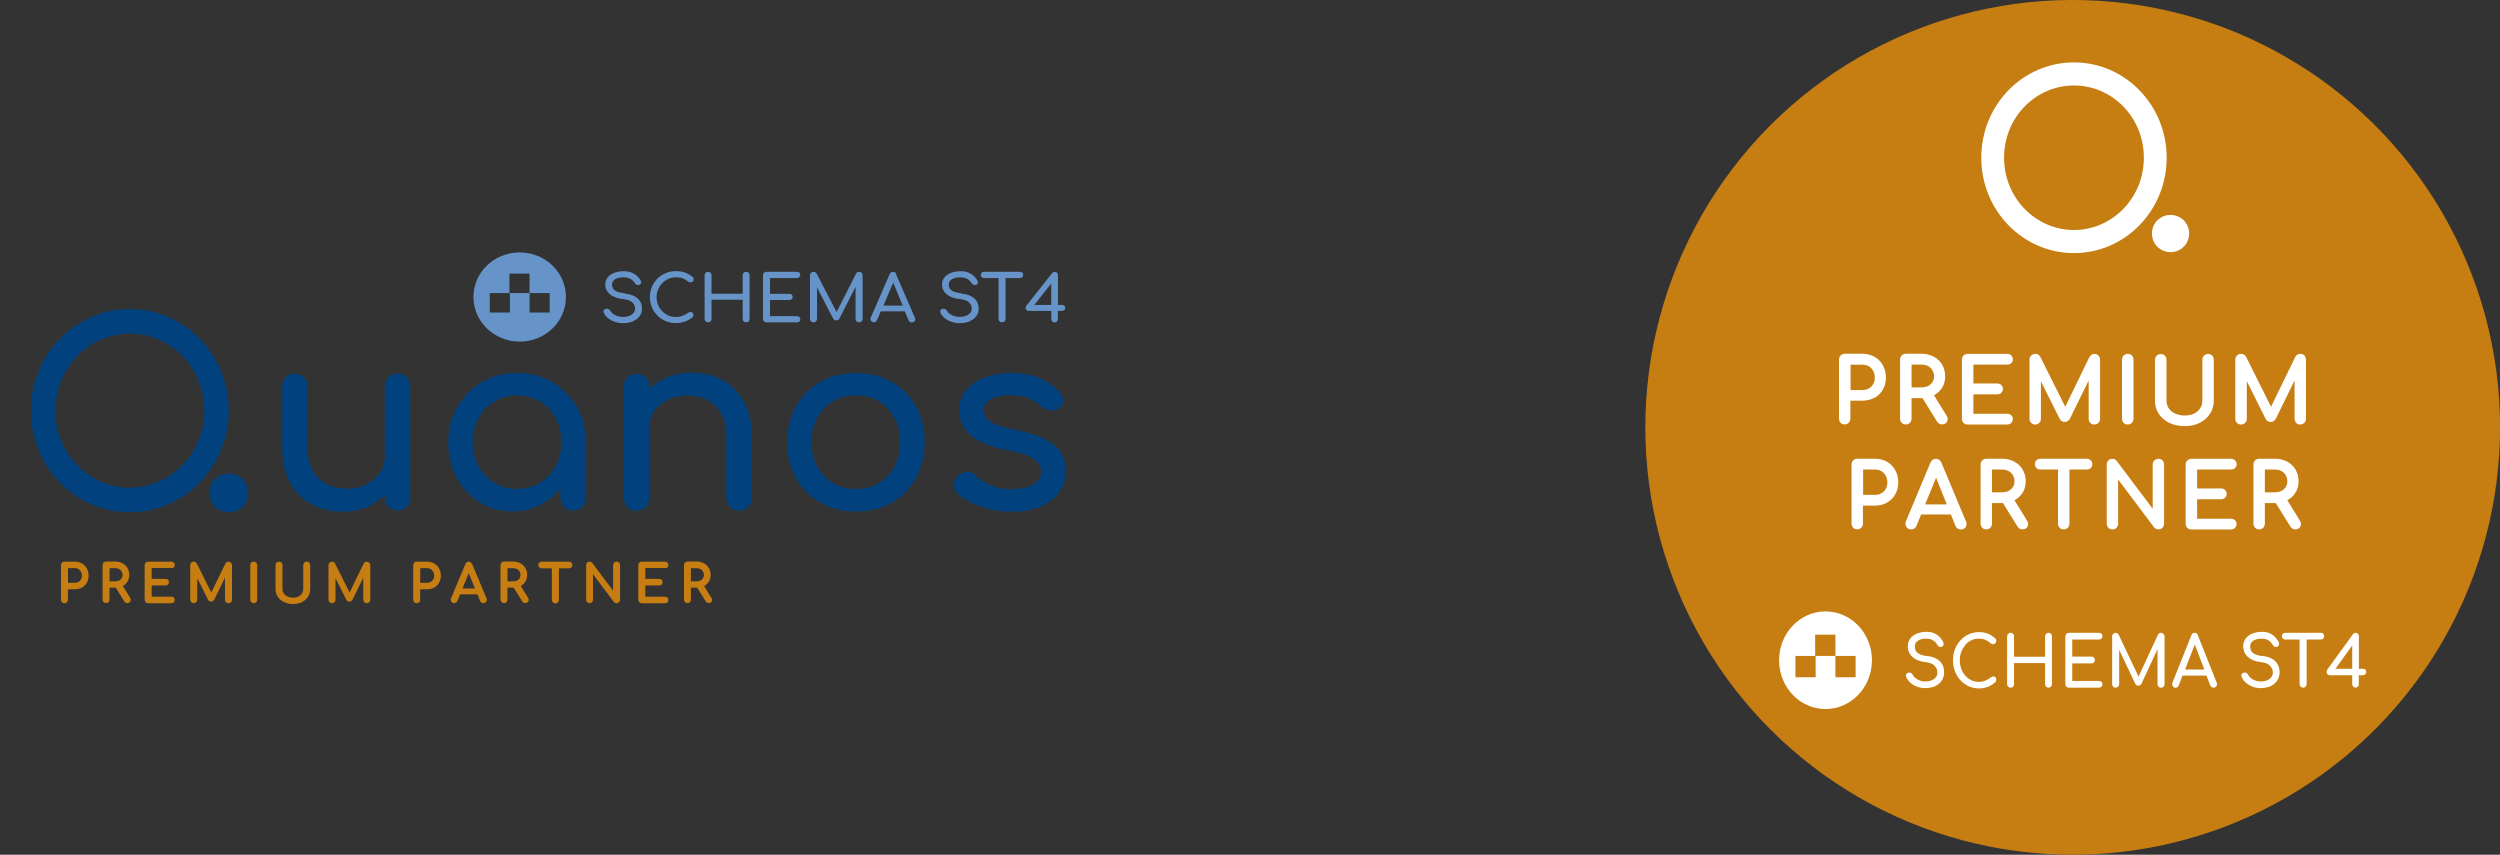 <?xml version="1.0" encoding="UTF-8"?>
<svg id="_レイヤー_1" xmlns="http://www.w3.org/2000/svg" version="1.1" viewBox="0 0 263.24 90">
  <rect x="0" y="0" width="263.24" height="90" fill="#333333" stroke="none"/>
  <!-- Generator: Adobe Illustrator 29.8.3, SVG Export Plug-In . SVG Version: 2.1.1 Build 3)  -->
  <defs>
    <style>
      .st0 {
        fill: none;
      }

      .st1 {
        fill: #c67d11;
      }

      .st2 {
        fill: #6694c9;
      }

      .st3 {
        fill: #01427e;
      }

      .st4 {
        fill: #fff;
      }
    </style>
  </defs>
  <g id="Ebene_1">
    <circle class="st1" cx="218.24" cy="45" r="45" transform="translate(138.86 253.21) rotate(-80.78)"/>
    <path class="st4" d="M197.38,41.89c.38-.21.67-.5.88-.87s.32-.79.32-1.26-.11-.92-.32-1.3-.51-.68-.88-.89c-.37-.21-.81-.32-1.29-.32h-1.84c-.17,0-.31.06-.43.17-.12.11-.18.26-.18.44v6.23c0,.17.06.31.17.43s.26.17.43.17.32-.06.43-.18.17-.26.17-.43v-1.89h1.24c.48,0,.91-.1,1.28-.31h.02,0ZM196.1,41.07h-1.24v-2.67h1.24c.26,0,.49.06.68.17.2.12.35.28.46.48s.17.45.17.72c0,.25-.06.48-.17.67-.11.2-.26.35-.46.46-.19.11-.42.17-.68.17h0Z"/>
    <path class="st4" d="M201.11,44.52c.11-.12.17-.26.17-.43v-2.17h1.15l1.54,2.48c.06.1.14.17.23.22.09.05.19.07.29.07.24,0,.42-.1.53-.3.07-.14.12-.35-.05-.62l-1.33-2.15c.36-.19.65-.46.86-.8s.32-.74.32-1.18c0-.47-.11-.89-.32-1.24-.21-.36-.51-.64-.88-.84s-.8-.31-1.28-.31h-1.66c-.17,0-.31.06-.43.17-.12.11-.18.26-.18.44v6.23c0,.17.06.31.17.43.24.24.64.23.86,0h.01ZM201.28,40.79v-2.4h1.05c.26,0,.49.05.69.16.19.1.35.25.46.44s.17.41.17.65c0,.22-.06.42-.17.59s-.26.31-.46.41c-.2.1-.43.15-.69.15h-1.05Z"/>
    <path class="st4" d="M211.77,44.54c.11-.11.17-.25.17-.42s-.06-.3-.17-.4c-.11-.1-.25-.15-.42-.15h-3.56v-2.05h2.51c.17,0,.32-.05.43-.16s.17-.24.17-.41-.06-.3-.17-.41c-.11-.1-.25-.16-.43-.16h-2.51v-1.99h3.56c.17,0,.32-.05.43-.15.11-.1.17-.24.17-.4s-.06-.31-.17-.42c-.11-.1-.25-.16-.43-.16h-4.16c-.17,0-.31.06-.43.17-.12.11-.18.26-.18.44v6.23c0,.17.06.31.17.43.12.12.26.17.43.17h4.16c.17,0,.32-.05.43-.16h0Z"/>
    <path class="st4" d="M220.55,37.26c-.23,0-.41.11-.54.33l-2.55,5.24-2.62-5.25c-.12-.21-.3-.32-.53-.32-.17,0-.31.06-.43.17-.12.11-.18.26-.18.44v6.23c0,.17.06.31.17.43.23.23.63.23.86,0,.12-.12.17-.26.17-.43v-3.96l1.96,3.93c.11.23.3.36.55.36.22,0,.39-.1.53-.31l1.99-4.06v4.04c0,.17.06.31.17.43s.26.17.43.17.3-.06.42-.17c.12-.12.18-.26.18-.43v-6.23c0-.17-.06-.32-.18-.44-.12-.11-.26-.17-.43-.17h.03,0Z"/>
    <path class="st4" d="M224.04,44.7c.18,0,.32-.06.44-.18.11-.12.17-.26.17-.43v-6.23c0-.17-.06-.32-.17-.43-.22-.22-.62-.23-.86,0-.12.11-.18.26-.18.44v6.23c0,.17.06.31.17.43.12.12.26.17.43.17h0Z"/>
    <path class="st4" d="M232.71,43.56c.26-.4.39-.87.39-1.39v-4.3c0-.17-.06-.32-.16-.43-.22-.22-.62-.23-.86,0-.12.11-.18.26-.18.44v4.3c0,.31-.08.58-.23.81-.15.23-.37.42-.65.56-.28.13-.6.2-.97.2s-.72-.07-1.01-.2c-.29-.13-.51-.32-.68-.56-.16-.23-.24-.5-.24-.81v-4.3c0-.17-.06-.32-.17-.43-.22-.22-.62-.23-.86,0-.12.11-.18.26-.18.44v4.3c0,.52.13.99.4,1.39.27.4.64.72,1.11.95.47.22,1.01.34,1.62.34s1.12-.11,1.57-.34c.46-.23.83-.55,1.08-.95h0s.02-.02.02-.02Z"/>
    <path class="st4" d="M242.65,37.43c-.12-.11-.26-.17-.43-.17-.23,0-.41.11-.54.33l-2.55,5.24-2.62-5.25c-.12-.21-.3-.32-.53-.32-.17,0-.31.06-.43.17-.12.11-.18.26-.18.44v6.23c0,.17.06.31.17.43.23.23.63.23.86,0,.12-.12.18-.26.18-.43v-3.96l1.96,3.93c.11.23.3.36.55.36.22,0,.39-.1.53-.31l1.99-4.06v4.04c0,.17.06.31.17.43s.26.17.43.17.3-.06.42-.17c.12-.12.18-.26.18-.43v-6.23c0-.17-.06-.32-.18-.44h.02Z"/>
    <path class="st4" d="M198.7,48.62c-.37-.21-.81-.32-1.29-.32h-1.84c-.17,0-.31.06-.43.17-.12.11-.18.26-.18.44v6.23c0,.17.06.31.17.43s.26.17.43.17.32-.06.43-.18.17-.26.17-.43v-1.89h1.24c.48,0,.91-.1,1.28-.31.38-.21.67-.5.88-.87s.32-.79.32-1.26-.11-.92-.32-1.3-.51-.68-.88-.89h.02,0ZM198.1,51.94c-.19.11-.42.17-.68.17h-1.24v-2.67h1.24c.26,0,.49.06.68.17.2.12.35.28.46.48s.17.45.17.72c0,.25-.06.48-.17.67-.11.2-.26.35-.46.46h0Z"/>
    <path class="st4" d="M204.41,48.71c-.1-.26-.29-.4-.57-.4-.18,0-.42.07-.57.4l-2.58,6.17c-.09.2-.08.4.04.59.11.18.29.28.5.28.11,0,.22-.03.32-.09s.19-.16.24-.28l.5-1.21h3.13l.49,1.21c.05.12.12.21.23.28.1.06.21.1.33.1.22,0,.39-.09.51-.26.11-.17.13-.37.04-.58l-2.59-6.19h0l-.02-.02h0ZM202.71,53.11l1.15-2.81,1.13,2.81h-2.28Z"/>
    <path class="st4" d="M212.12,52.67c.36-.19.65-.46.86-.8s.32-.74.32-1.18c0-.47-.11-.89-.32-1.24-.21-.36-.51-.64-.88-.84-.37-.2-.8-.31-1.28-.31h-1.66c-.17,0-.31.06-.43.17-.12.11-.18.26-.18.44v6.23c0,.17.06.31.17.43.24.24.64.23.86,0,.11-.12.17-.26.17-.43v-2.17h1.15l1.54,2.48c.06.1.14.17.23.22.09.05.19.07.29.07.24,0,.42-.1.53-.3.07-.14.12-.35-.05-.62l-1.33-2.15h.01ZM212.12,50.69c0,.22-.06.42-.17.59s-.26.31-.46.41-.43.15-.69.15h-1.05v-2.4h1.05c.26,0,.49.05.69.16.19.1.35.25.46.44s.17.41.17.65Z"/>
    <path class="st4" d="M219.76,48.3h-4.92c-.16,0-.3.05-.41.16s-.16.24-.16.41.05.3.16.41.24.16.41.16h1.86v5.7c0,.17.06.31.17.43s.26.17.43.17.31-.06.43-.17.17-.26.17-.43v-5.7h1.85c.16,0,.3-.05.4-.16.11-.11.16-.24.16-.41s-.05-.3-.16-.4c-.11-.11-.24-.16-.41-.16h.02Z"/>
    <path class="st4" d="M226.85,48.47c-.12.11-.18.26-.18.44v4.66l-3.79-5.04c-.12-.15-.28-.22-.46-.22-.17,0-.31.06-.42.17s-.17.26-.17.43v6.23c0,.17.06.31.17.43.23.24.64.23.86,0,.11-.12.17-.26.17-.43v-4.65l3.79,5.04c.06.07.13.13.22.16.08.03.17.05.24.05.18,0,.32-.06.43-.18s.16-.26.16-.42v-6.23c0-.17-.06-.32-.16-.43-.21-.22-.62-.23-.86,0h0Z"/>
    <path class="st4" d="M234.91,49.44c.17,0,.32-.05.43-.15.11-.1.17-.24.17-.4s-.06-.31-.17-.42c-.11-.1-.25-.16-.43-.16h-4.16c-.17,0-.31.06-.43.17-.12.11-.18.26-.18.44v6.23c0,.17.06.31.17.43.12.12.26.17.43.17h4.16c.17,0,.32-.05.43-.16s.17-.25.17-.42-.06-.3-.17-.4c-.11-.1-.25-.15-.42-.15h-3.56v-2.05h2.51c.17,0,.32-.05.43-.16s.17-.24.17-.41-.06-.3-.17-.41c-.11-.1-.25-.16-.43-.16h-2.51v-1.99s3.56,0,3.56,0Z"/>
    <path class="st4" d="M240.85,52.67c.36-.19.65-.46.86-.8s.32-.74.32-1.18c0-.47-.11-.89-.32-1.24-.21-.36-.51-.64-.88-.84s-.8-.31-1.28-.31h-1.66c-.17,0-.31.06-.43.17-.12.11-.18.26-.18.44v6.23c0,.17.06.31.17.43.24.24.64.23.86,0,.11-.12.17-.26.17-.43v-2.17h1.15l1.54,2.48c.06.1.14.17.23.22.09.05.19.07.29.07.24,0,.43-.1.53-.3.07-.14.12-.35-.05-.62l-1.33-2.15h.01,0ZM240.85,50.69c0,.22-.06.42-.17.59s-.26.31-.46.41-.43.15-.69.15h-1.05v-2.4h1.05c.26,0,.49.05.69.16.19.1.35.25.46.44s.17.41.17.65Z"/>
    <path class="st4" d="M228.55,26.55c1.09,0,1.96-.87,1.96-1.96s-.87-1.96-1.96-1.96-1.96.87-1.96,1.96.87,1.96,1.96,1.96"/>
    <path class="st4" d="M218.38,6.57c-5.4,0-9.76,4.49-9.76,10.04s4.37,10.04,9.76,10.04,9.76-4.49,9.76-10.04-4.37-10.04-9.76-10.04M218.38,24.22c-3.99,0-7.36-3.34-7.36-7.61s3.34-7.61,7.36-7.61,7.36,3.34,7.36,7.61-3.37,7.61-7.36,7.61"/>
  </g>
  <g id="Ebene_2">
    <path class="st4" d="M195.39,71.31h-2.13v-2.24h-2.08v2.24h-2.13v-2.24h2.08v-2.24h2.13v2.24h2.13v2.24ZM192.22,64.38c-2.7,0-4.89,2.3-4.89,5.14s2.19,5.14,4.89,5.14,4.89-2.3,4.89-5.14-2.19-5.14-4.89-5.14"/>
    <path class="st4" d="M202.97,69.09c-.36-.04-.65-.11-.84-.21s-.33-.21-.4-.35-.11-.28-.11-.43c0-.29.12-.51.35-.65s.53-.21.87-.2c.2,0,.37.03.51.08.14.06.27.14.38.23.11.1.2.22.27.36.05.09.13.16.23.19.1.04.2.02.29-.04.08-.05.12-.13.14-.23,0-.1-.02-.2-.08-.31-.12-.2-.26-.38-.42-.53s-.35-.26-.56-.35c-.21-.08-.46-.12-.75-.12-.36,0-.7.06-1,.18s-.53.29-.71.52c-.17.23-.26.5-.26.83,0,.44.17.82.5,1.12s.79.48,1.37.54c.45.05.77.18.96.39s.29.44.29.7c0,.21-.06.38-.18.52s-.27.25-.46.32-.4.11-.62.11c-.2,0-.4-.03-.58-.1-.18-.06-.34-.15-.47-.25s-.22-.22-.28-.34c-.04-.09-.1-.16-.19-.21-.08-.05-.17-.06-.25-.04-.12.03-.2.08-.25.17s-.05.18,0,.29c.09.23.24.44.44.61.2.18.44.32.71.42s.56.15.86.15c.25,0,.5-.04.74-.1.24-.07.45-.17.63-.32.19-.14.33-.32.44-.52.11-.21.17-.45.17-.73,0-.49-.16-.88-.47-1.18s-.75-.48-1.31-.54"/>
    <path class="st4" d="M206.91,67.92c.19-.21.4-.37.64-.49s.51-.18.78-.18c.31,0,.55.04.74.13.19.08.37.2.54.36.08.07.17.1.26.09.09,0,.17-.04.23-.1s.1-.14.1-.23v-.11s-.02-.06-.04-.1c-.02-.03-.05-.06-.09-.09-.26-.23-.53-.39-.78-.49-.26-.1-.57-.15-.93-.15-.38,0-.74.08-1.07.23s-.62.36-.86.63c-.25.27-.44.58-.58.94s-.21.74-.21,1.16.07.81.21,1.17.33.68.58.94c.25.27.53.48.87.63.33.15.69.23,1.07.23.32,0,.62-.05.91-.16s.56-.27.81-.48c.04-.04.07-.08.08-.13.02-.05.03-.1.03-.14,0-.11-.03-.19-.08-.26-.06-.06-.12-.1-.21-.1-.08,0-.17.02-.25.09-.2.15-.4.27-.62.36-.21.09-.44.13-.68.13-.28,0-.54-.06-.78-.17s-.46-.28-.64-.49c-.19-.21-.33-.45-.43-.72s-.15-.57-.15-.89.05-.6.15-.88c.1-.27.25-.51.43-.72"/>
    <path class="st4" d="M215.7,66.63c-.1,0-.19.04-.26.11s-.1.17-.1.28v2.13h-3.27v-2.13c0-.11-.03-.21-.1-.28s-.16-.11-.26-.11-.19.04-.26.11-.11.17-.11.28v5.01c0,.11.03.2.11.27.07.07.16.11.26.11s.19-.04.26-.11.1-.17.1-.27v-2.21h3.27v2.21c0,.11.03.2.1.27s.16.11.26.11.19-.04.26-.11.1-.17.1-.27v-5.01c0-.11-.03-.21-.1-.28-.06-.07-.15-.11-.26-.11"/>
    <path class="st4" d="M221.02,67.34c.11,0,.19-.03.26-.1.06-.06.1-.15.1-.25s-.03-.2-.1-.26-.15-.1-.26-.1h-3.18c-.1,0-.19.04-.26.11s-.11.17-.11.28v5.01c0,.11.03.2.11.27.07.07.16.11.26.11h3.18c.11,0,.19-.03.26-.1s.1-.15.1-.26-.03-.19-.1-.25c-.06-.06-.15-.1-.26-.1h-2.82v-1.85h2.02c.11,0,.19-.03.26-.1s.1-.15.1-.25-.03-.19-.1-.26c-.06-.07-.15-.1-.26-.1h-2.02v-1.8h2.82Z"/>
    <path class="st4" d="M227.54,66.63c-.14,0-.25.07-.32.21l-2.04,4.4-2.09-4.4c-.08-.14-.18-.21-.32-.21-.1,0-.19.04-.26.11s-.11.17-.11.28v5.01c0,.11.03.2.11.27.07.07.16.11.26.11s.19-.04.26-.11.11-.17.11-.27v-3.61l1.68,3.55c.07.15.18.23.34.23.13,0,.24-.06.32-.19l1.7-3.65v3.68c0,.11.04.2.11.27s.16.11.26.11.18-.04.26-.11c.07-.07.11-.17.11-.27v-5.01c0-.11-.04-.21-.11-.28s-.16-.11-.26-.11"/>
    <path class="st4" d="M230.08,70.5l1.02-2.63,1.01,2.63h-2.03ZM231.44,66.89c-.06-.17-.18-.26-.35-.26-.16,0-.28.09-.35.26l-1.98,4.97c-.06.13-.05.26.02.38.07.12.17.18.3.18.06,0,.13-.02.19-.06s.11-.1.14-.18l.4-1.04h2.52l.4,1.04c.03.07.07.13.14.17s.13.06.2.06c.14,0,.24-.06.31-.17s.08-.24.03-.37l-1.99-4.98s.02,0,.02,0Z"/>
    <path class="st4" d="M238.28,69.09c-.36-.04-.65-.11-.84-.21s-.33-.21-.4-.35-.11-.28-.11-.43c0-.29.12-.51.35-.65s.53-.21.87-.2c.2,0,.37.03.51.08.15.06.27.14.38.23.11.1.2.22.28.36.05.09.13.16.23.19.1.04.2.02.29-.04.08-.05.12-.13.14-.23.01-.1-.02-.2-.08-.31-.12-.2-.26-.38-.42-.53s-.35-.26-.56-.35-.46-.12-.75-.12c-.36,0-.7.06-1,.18s-.53.29-.71.52c-.17.23-.26.5-.26.83,0,.44.17.82.5,1.12s.79.48,1.37.54c.45.05.77.18.96.39s.29.44.29.7c0,.21-.06.38-.18.52s-.27.25-.46.32-.4.11-.62.11c-.2,0-.39-.03-.58-.1-.18-.06-.34-.15-.47-.25s-.22-.22-.28-.34c-.04-.09-.11-.16-.19-.21-.08-.05-.17-.06-.25-.04-.12.03-.2.08-.25.17s-.05.18,0,.29c.09.23.24.44.44.61s.44.32.71.42.56.15.86.15c.25,0,.5-.04.74-.1.24-.07.45-.17.63-.32.19-.14.33-.32.44-.52.11-.21.17-.45.17-.73,0-.49-.16-.88-.47-1.18s-.75-.48-1.31-.54"/>
    <path class="st4" d="M244.39,66.63h-3.77c-.1,0-.18.03-.24.1s-.1.15-.1.25.03.19.1.26.14.1.24.1h1.52v4.69c0,.11.04.2.11.27s.16.11.26.11.19-.04.26-.11.11-.17.11-.27v-4.69h1.51c.1,0,.18-.03.24-.1s.1-.15.1-.26-.03-.19-.1-.25c-.06-.07-.14-.1-.24-.1"/>
    <path class="st4" d="M245.91,70.42l1.77-2.45v2.45h-1.77ZM249.05,70.49c-.07-.05-.15-.07-.25-.07h-.42v-3.41c0-.11-.03-.2-.09-.27s-.14-.11-.24-.11c-.06,0-.11.01-.17.04s-.09.07-.13.12l-2.7,3.72c-.05.07-.07.16-.07.25s.04.17.1.24.15.1.25.1h2.35v.93c0,.1.03.19.1.27.07.07.15.11.24.11.1,0,.19-.04.25-.11.07-.07.1-.16.1-.27v-.93h.42c.1,0,.18-.03.25-.1s.11-.15.11-.24c0-.13-.04-.22-.11-.27"/>
  </g>
  <path class="st1" d="M8.63,59.33c-.22-.13-.48-.19-.76-.19h-1.08c-.1,0-.19.03-.26.1s-.11.16-.11.26v3.65c0,.1.04.19.11.26s.16.11.26.11.19-.04.26-.11.1-.16.1-.26v-1.1h.71c.28,0,.54-.06.76-.18.22-.12.4-.29.52-.51.12-.22.19-.47.19-.74s-.06-.54-.19-.77c-.12-.22-.3-.4-.52-.53h.01ZM8.26,61.27c-.11.06-.24.1-.39.1h-.71v-1.55h.71c.15,0,.28.03.39.1s.2.16.27.28c.06.12.1.26.1.42,0,.15-.03.28-.1.39-.06.11-.15.2-.27.27h0Z"/>
  <path class="st1" d="M12.92,61.71c.21-.11.38-.27.5-.47s.19-.44.19-.7c0-.28-.06-.52-.19-.73-.12-.21-.3-.38-.52-.5s-.47-.18-.76-.18h-.97c-.1,0-.19.03-.26.1-.07.07-.11.16-.11.26v3.65c0,.1.04.19.11.26.14.14.39.14.52,0,.07-.07.1-.16.1-.26v-1.26h.66l.9,1.45c.04.06.08.1.14.13.05.03.11.04.18.04.19,0,.27-.1.32-.18.04-.08.07-.21-.03-.38l-.77-1.25h0v.02ZM12.9,60.55c0,.13-.03.24-.09.34s-.15.18-.26.23c-.11.06-.25.09-.4.09h-.61v-1.38h.61c.15,0,.28.03.4.09.11.06.2.14.26.25s.1.24.1.38h-.01Z"/>
  <path class="st1" d="M18.04,59.83c.1,0,.19-.03.26-.09s.1-.15.1-.25-.03-.19-.1-.25-.15-.1-.26-.1h-2.44c-.1,0-.19.03-.26.1-.07.07-.11.16-.11.26v3.65c0,.1.04.19.11.26s.16.11.26.11h2.44c.1,0,.19-.03.26-.1s.1-.15.1-.25-.03-.18-.1-.25c-.07-.06-.15-.09-.26-.09h-2.07v-1.18h1.46c.1,0,.19-.03.26-.1.07-.06.1-.15.1-.25s-.03-.18-.1-.25c-.07-.06-.15-.1-.26-.1h-1.46v-1.14h2.07v.02Z"/>
  <path class="st1" d="M24.05,59.14c-.14,0-.25.07-.32.2l-1.48,3.05-1.53-3.06c-.07-.13-.18-.19-.32-.19-.1,0-.19.03-.26.1s-.11.16-.11.26v3.65c0,.1.04.19.11.26.14.14.38.14.52,0,.07-.07.11-.16.11-.26v-2.27l1.13,2.26c.07.14.18.21.33.21.13,0,.24-.06.32-.19l1.14-2.33v2.32c0,.1.04.19.11.26s.16.11.26.11.18-.04.26-.1c.07-.07.11-.16.11-.26v-3.65c0-.11-.04-.19-.11-.26s-.16-.1-.26-.1h-.01Z"/>
  <path class="st1" d="M26.46,59.24c-.07.07-.11.16-.11.26v3.65c0,.1.04.19.11.26s.16.11.26.11.19-.04.26-.11.1-.16.1-.26v-3.65c0-.11-.03-.19-.1-.26-.13-.13-.38-.14-.52,0h0Z"/>
  <path class="st1" d="M32.04,59.24c-.07.07-.11.16-.11.26v2.52c0,.18-.05.33-.13.47-.09.14-.22.24-.38.32-.16.08-.35.12-.56.12s-.42-.04-.59-.12c-.17-.08-.3-.19-.39-.32s-.14-.29-.14-.47v-2.52c0-.11-.03-.19-.1-.26-.13-.13-.38-.14-.52,0-.07.07-.11.16-.11.26v2.52c0,.31.08.58.24.82.16.24.38.43.66.56s.6.2.95.2.66-.07.93-.2c.27-.13.49-.32.64-.56s.23-.52.23-.82v-2.52c0-.11-.03-.19-.1-.26-.13-.13-.38-.14-.52,0h0Z"/>
  <path class="st1" d="M38.61,59.14c-.14,0-.25.07-.32.2l-1.48,3.05-1.53-3.06c-.07-.13-.18-.19-.32-.19-.1,0-.19.03-.26.1s-.11.16-.11.26v3.65c0,.1.04.19.11.26.14.14.38.14.52,0,.07-.07.11-.16.11-.26v-2.27l1.13,2.26c.07.14.18.21.33.21.13,0,.24-.06.32-.19l1.14-2.33v2.32c0,.1.04.19.11.26s.16.11.26.11.18-.04.26-.1c.07-.07.11-.16.11-.26v-3.65c0-.11-.04-.19-.11-.26s-.16-.1-.26-.1h-.01Z"/>
  <path class="st1" d="M45.72,59.33c-.22-.13-.48-.19-.76-.19h-1.08c-.1,0-.19.03-.26.1s-.11.16-.11.26v3.65c0,.1.04.19.11.26s.16.11.26.11.19-.04.26-.11.1-.16.1-.26v-1.1h.71c.28,0,.54-.06.76-.18.22-.12.4-.29.52-.51.12-.22.19-.47.19-.74s-.06-.54-.19-.77c-.12-.22-.3-.4-.52-.53h.01ZM45.35,61.27c-.11.06-.24.1-.39.1h-.71v-1.55h.71c.15,0,.28.03.39.1s.2.16.27.28c.06.12.1.26.1.42,0,.15-.03.28-.1.39-.06.11-.15.2-.27.27h0Z"/>
  <path class="st1" d="M49.69,59.38c-.06-.16-.18-.24-.34-.24-.11,0-.26.04-.34.24l-1.51,3.61c-.05.12-.05.24.02.35.1.17.31.22.49.11.06-.04.11-.09.15-.17l.29-.7h1.82l.28.7c.03.07.07.13.14.17.06.04.13.06.2.06.13,0,.24-.06.31-.16s.08-.22.03-.35l-1.52-3.62h-.02ZM48.7,61.96l.66-1.61.65,1.61h-1.31Z"/>
  <path class="st1" d="M54.82,61.71c.21-.11.38-.27.5-.47s.19-.44.19-.7c0-.28-.06-.52-.19-.73-.12-.21-.3-.38-.52-.5s-.47-.18-.76-.18h-.97c-.1,0-.19.03-.26.1s-.11.16-.11.26v3.65c0,.1.04.19.11.26.14.14.39.14.52,0,.07-.07.1-.16.1-.26v-1.26h.66l.9,1.45c.04.06.08.1.14.13.05.03.11.04.18.04.19,0,.27-.1.32-.18.04-.08.07-.21-.03-.38l-.77-1.25h0v.02ZM54.8,60.55c0,.13-.03.24-.09.34s-.15.18-.26.23c-.11.06-.25.09-.4.09h-.61v-1.38h.61c.15,0,.28.03.4.09.11.06.2.14.26.25.06.11.1.24.1.38h0Z"/>
  <path class="st1" d="M59.91,59.14h-2.88c-.1,0-.18.03-.25.1s-.1.15-.1.25.03.18.1.25.15.1.25.1h1.08v3.33c0,.1.04.19.11.26s.16.11.26.11.19-.04.26-.11.11-.16.11-.26v-3.33h1.07c.1,0,.18-.03.25-.1s.1-.15.1-.25-.03-.18-.1-.25-.15-.1-.25-.1h0Z"/>
  <path class="st1" d="M64.67,59.24c-.07.07-.11.16-.11.26v2.7l-2.2-2.93c-.14-.17-.39-.17-.54-.03-.07.07-.1.16-.1.26v3.65c0,.1.03.19.1.26.14.14.39.14.52,0,.07-.07.1-.16.1-.26v-2.69l2.2,2.93s.08.08.14.1c.05.02.1.03.15.03.11,0,.19-.04.26-.11s.1-.16.1-.26v-3.65c0-.11-.03-.19-.1-.26-.13-.14-.38-.14-.52,0h0Z"/>
  <path class="st1" d="M70.02,59.83c.1,0,.19-.03.26-.09s.1-.15.1-.25-.03-.19-.1-.25-.15-.1-.26-.1h-2.44c-.1,0-.19.03-.26.1s-.11.16-.11.26v3.65c0,.1.04.19.11.26s.16.11.26.11h2.44c.1,0,.19-.03.26-.1s.1-.15.1-.25-.03-.18-.1-.25c-.07-.06-.15-.09-.26-.09h-2.07v-1.18h1.46c.1,0,.19-.03.26-.1.07-.06.1-.15.1-.25s-.03-.18-.1-.25c-.07-.06-.15-.1-.26-.1h-1.46v-1.14h2.07v.02Z"/>
  <path class="st1" d="M74.91,62.96l-.77-1.25c.21-.11.38-.27.5-.47s.19-.44.19-.7c0-.28-.06-.52-.19-.73-.12-.21-.3-.38-.52-.5-.22-.12-.47-.18-.76-.18h-.97c-.1,0-.19.03-.26.1s-.11.16-.11.26v3.65c0,.1.04.19.11.26.14.14.39.14.52,0,.07-.07.1-.16.1-.26v-1.26h.66l.9,1.45c.04.06.08.1.14.13.05.03.11.04.18.04.19,0,.27-.1.32-.18.04-.08.07-.21-.03-.38h0v.02ZM74.11,60.55c0,.13-.03.24-.09.34s-.15.18-.26.23c-.11.06-.25.09-.4.09h-.61v-1.38h.61c.15,0,.28.03.4.09.11.06.2.14.26.25.06.11.1.24.1.38h-.01Z"/>
  <path class="st3" d="M41.86,39.34c-.39,0-.7.12-.96.37-.25.25-.38.57-.38.97v7.41c0,.63-.18,1.2-.53,1.71s-.82.91-1.41,1.21-1.26.45-2.01.45-1.5-.15-2.13-.46-1.13-.78-1.5-1.42-.55-1.45-.55-2.43v-6.47c0-.39-.13-.7-.38-.96-.25-.25-.57-.38-.96-.38s-.7.13-.96.38c-.25.25-.38.57-.38.96v6.47c0,1.46.27,2.68.83,3.68.55,1,1.31,1.76,2.26,2.27.96.52,2.04.78,3.25.78s2.22-.25,3.14-.76c.5-.28.94-.61,1.33-1v.29c0,.39.13.7.38.96.25.25.57.38.96.38s.73-.13.97-.38c.25-.25.37-.57.37-.96v-11.73c0-.4-.12-.73-.37-.97-.25-.25-.57-.37-.97-.37h0Z"/>
  <path class="st3" d="M60.72,42.84c-.64-1.1-1.51-1.98-2.59-2.62-1.09-.64-2.31-.96-3.68-.96s-2.6.32-3.69.96c-1.1.64-1.96,1.51-2.6,2.62-.64,1.1-.96,2.35-.96,3.73s.29,2.62.88,3.72c.59,1.1,1.39,1.96,2.41,2.6s2.17.96,3.44.96,2.43-.32,3.44-.96c.63-.4,1.17-.89,1.64-1.47v1c0,.39.13.7.38.96.25.25.57.38.96.38s.71-.13.96-.38.38-.57.38-.96v-5.86h0c0-1.39-.32-2.63-.96-3.73h-.01ZM58.5,49.08c-.4.75-.96,1.33-1.66,1.76-.7.43-1.5.64-2.39.64s-1.67-.21-2.38-.64c-.71-.43-1.27-1.02-1.68-1.76s-.62-1.58-.62-2.51.21-1.79.62-2.54.97-1.33,1.68-1.76c.71-.43,1.5-.64,2.38-.64s1.69.21,2.39.64,1.25,1.02,1.66,1.76.61,1.59.61,2.54-.2,1.77-.61,2.51Z"/>
  <path class="st3" d="M76.08,40.02c-.96-.52-2.04-.78-3.25-.78s-2.2.25-3.13.76c-.51.28-.95.61-1.34,1v-.29c0-.4-.12-.73-.37-.97-.25-.25-.57-.37-.97-.37s-.7.12-.96.37c-.25.25-.38.57-.38.97v11.73c0,.39.13.7.38.96.25.25.57.38.96.38s.73-.13.97-.38c.25-.25.37-.57.37-.96v-7.44c0-.64.18-1.2.52-1.7.35-.5.82-.9,1.42-1.2s1.26-.45,2-.45c.81,0,1.52.15,2.14.46.62.31,1.12.78,1.49,1.41.37.63.55,1.45.55,2.45v6.47c0,.39.13.7.38.96.25.25.57.38.96.38s.7-.13.96-.38c.25-.25.38-.57.38-.96v-6.47c0-1.46-.27-2.68-.83-3.68-.55-1-1.31-1.76-2.26-2.27h.01Z"/>
  <path class="st3" d="M93.87,40.2c-1.09-.62-2.33-.93-3.73-.93s-2.67.31-3.76.93-1.94,1.48-2.56,2.58-.93,2.36-.93,3.8.31,2.68.93,3.77c.62,1.1,1.48,1.96,2.56,2.58,1.09.62,2.34.93,3.76.93s2.67-.31,3.76-.93c1.09-.62,1.94-1.48,2.55-2.58s.92-2.35.92-3.77-.31-2.7-.93-3.8-1.48-1.95-2.56-2.58h-.01ZM94.19,49.12c-.39.74-.94,1.32-1.64,1.74-.7.42-1.51.63-2.42.63s-1.72-.21-2.42-.63c-.7-.42-1.25-1-1.66-1.74s-.61-1.59-.61-2.55.2-1.82.61-2.56c.4-.75.96-1.33,1.66-1.75.7-.42,1.51-.63,2.42-.63s1.72.21,2.42.63c.7.42,1.25,1,1.64,1.75s.59,1.6.59,2.56-.2,1.82-.59,2.55Z"/>
  <path class="st3" d="M111.75,47.69c-.33-.53-.88-1-1.64-1.41-.76-.4-1.8-.74-3.12-1-.95-.19-1.67-.39-2.16-.59-.49-.2-.82-.43-.99-.68s-.25-.54-.25-.85c0-.51.27-.89.8-1.16.53-.26,1.19-.39,1.96-.39.67,0,1.25.08,1.76.24s.98.45,1.42.87c.26.25.59.4.97.47.39.07.72,0,1-.18.28-.21.43-.47.45-.78.02-.31-.1-.6-.34-.88-.53-.65-1.24-1.16-2.13-1.53s-1.92-.55-3.08-.55c-.89,0-1.75.14-2.58.43-.82.29-1.5.73-2.03,1.32s-.79,1.33-.79,2.22c0,1.02.4,1.88,1.2,2.58s2.08,1.23,3.85,1.58c1.37.25,2.31.56,2.83.95s.77.84.75,1.37-.29.96-.83,1.29c-.53.33-1.31.5-2.33.5-.81,0-1.54-.14-2.2-.43s-1.13-.6-1.43-.93c-.25-.26-.54-.42-.88-.46s-.69.07-1.04.35c-.3.23-.47.52-.51.88s.06.68.33.96c.58.58,1.39,1.06,2.43,1.43,1.04.38,2.18.57,3.4.57s2.29-.19,3.12-.58c.83-.39,1.46-.9,1.89-1.55.43-.65.64-1.38.64-2.18,0-.7-.17-1.32-.5-1.85h0l.03-.03Z"/>
  <path class="st3" d="M13.67,32.54c-5.75,0-10.42,4.79-10.42,10.7s4.66,10.7,10.42,10.7,10.42-4.79,10.42-10.7-4.66-10.7-10.42-10.7ZM13.67,51.35c-4.27,0-7.84-3.57-7.84-8.11s3.57-8.11,7.84-8.11,7.84,3.57,7.84,8.11-3.57,8.11-7.84,8.11Z"/>
  <path class="st3" d="M25.14,50.13c-.3-.17-.65-.26-1.05-.26s-.75.09-1.05.26-.54.41-.72.72-.26.66-.26,1.06.09.74.26,1.05c.17.3.41.54.72.72.3.17.66.26,1.05.26s.75-.09,1.05-.26.54-.41.71-.72c.17-.3.26-.65.26-1.05s-.09-.75-.26-1.06c-.17-.3-.41-.54-.72-.72h.01Z"/>
  <path class="st2" d="M57.88,32.91h-2.12v-2.05h-2.07v2.05h-2.12v-2.05h2.07v-2.05h2.12v2.05h2.12v2.05ZM54.72,26.58c-2.69,0-4.87,2.1-4.87,4.69s2.18,4.7,4.87,4.7,4.87-2.1,4.87-4.7-2.18-4.69-4.87-4.69"/>
  <path class="st2" d="M65.79,30.89c-.37-.04-.65-.1-.84-.19-.2-.09-.33-.2-.4-.32-.07-.12-.11-.26-.11-.39,0-.27.12-.47.35-.6s.53-.19.88-.19c.2,0,.37.03.52.08.15.05.27.12.38.21.11.09.2.2.28.33.05.09.13.15.23.18.1.03.2.02.29-.03.08-.05.13-.12.14-.21s-.01-.18-.08-.28c-.12-.19-.26-.35-.42-.48-.16-.14-.35-.24-.56-.32s-.47-.12-.75-.12c-.37,0-.7.05-1,.16s-.54.27-.71.48-.26.46-.26.76c0,.41.17.75.5,1.03.33.28.79.44,1.38.5.45.05.77.16.97.35.2.19.29.41.29.65,0,.19-.06.35-.18.48s-.27.23-.46.3-.4.1-.63.1c-.2,0-.4-.03-.58-.09s-.34-.14-.47-.23c-.13-.09-.22-.2-.28-.31-.04-.09-.11-.15-.19-.19-.08-.04-.17-.06-.25-.04-.12.02-.2.07-.25.16-.05.08-.05.17,0,.27.09.21.24.4.45.57.2.16.44.29.71.38s.56.14.86.14c.25,0,.5-.03.74-.09s.45-.16.64-.29.33-.29.45-.48c.11-.19.17-.42.17-.67,0-.45-.16-.81-.47-1.09-.31-.27-.75-.44-1.31-.49"/>
  <path class="st2" d="M69.74,29.81c.19-.19.4-.34.65-.45s.51-.16.79-.16c.31,0,.55.04.74.12.19.08.37.19.54.33.08.06.17.09.26.08.09,0,.17-.04.23-.1.06-.06.09-.13.09-.21,0-.04,0-.08-.01-.11,0-.03-.02-.06-.04-.09-.02-.03-.05-.06-.09-.08-.26-.21-.53-.36-.79-.45s-.57-.14-.94-.14c-.39,0-.75.07-1.08.21s-.62.33-.87.58-.44.54-.58.87-.21.68-.21,1.07.07.75.21,1.08.33.62.58.87.54.44.87.58.69.21,1.07.21c.32,0,.63-.05.92-.15.29-.1.56-.25.82-.44.04-.04.07-.08.08-.12.02-.04.03-.09.03-.13,0-.1-.03-.18-.08-.24-.06-.06-.13-.09-.21-.09s-.17.02-.25.08c-.2.14-.4.25-.62.33-.21.08-.44.12-.68.12-.28,0-.54-.05-.79-.16s-.46-.26-.65-.45c-.19-.19-.33-.41-.44-.66-.1-.25-.16-.52-.16-.81s.05-.55.16-.81c.1-.25.25-.47.44-.66"/>
  <path class="st2" d="M78.57,28.62c-.1,0-.19.03-.26.1s-.11.15-.11.26v1.95h-3.28v-1.95c0-.11-.03-.19-.1-.26s-.16-.1-.26-.1-.19.03-.26.1-.11.15-.11.26v4.61c0,.1.04.18.11.25s.16.1.26.1.2-.03.26-.1c.07-.07.1-.15.1-.25v-2.03h3.28v2.03c0,.1.04.18.11.25s.16.1.26.1.2-.03.26-.1c.07-.07.1-.15.1-.25v-4.61c0-.11-.03-.19-.1-.26s-.15-.1-.26-.1"/>
  <path class="st2" d="M83.91,29.27c.11,0,.2-.03.26-.09s.1-.14.1-.23c0-.1-.03-.18-.1-.24s-.15-.09-.26-.09h-3.2c-.1,0-.19.03-.26.1s-.11.15-.11.26v4.61c0,.1.04.18.11.25s.16.1.26.1h3.2c.11,0,.2-.03.26-.09.07-.06.1-.14.1-.24s-.03-.17-.1-.23-.15-.09-.26-.09h-2.83v-1.7h2.03c.11,0,.2-.03.26-.09.07-.06.1-.14.1-.23s-.03-.17-.1-.24c-.07-.06-.15-.09-.26-.09h-2.03v-1.66h2.83Z"/>
  <path class="st2" d="M90.46,28.62c-.14,0-.25.06-.32.19l-2.05,4.05-2.1-4.05c-.08-.13-.18-.19-.33-.19-.1,0-.19.03-.26.1s-.11.15-.11.26v4.61c0,.1.04.18.11.25s.16.1.26.1.19-.03.26-.1.11-.15.11-.25v-3.32l1.69,3.26c.07.14.18.21.34.21.13,0,.24-.06.32-.18l1.71-3.36v3.39c0,.1.04.18.11.25s.16.1.26.1.19-.03.26-.1.11-.15.11-.25v-4.61c0-.11-.04-.19-.11-.26s-.16-.1-.26-.1"/>
  <path class="st2" d="M93.02,32.18l1.03-2.42,1.01,2.42h-2.04ZM94.38,28.86c-.06-.16-.18-.24-.35-.24-.16,0-.28.08-.35.24l-1.99,4.57c-.06.12-.05.24.02.35.07.11.17.16.3.16.07,0,.13-.02.19-.05.06-.04.11-.09.14-.16l.4-.95h2.53l.4.95c.03.07.07.12.14.16.06.04.13.06.2.06.14,0,.24-.05.31-.15.07-.1.08-.22.02-.34l-1.99-4.58h0l.03-.02Z"/>
  <path class="st2" d="M101.25,30.89c-.37-.04-.65-.1-.84-.19-.2-.09-.33-.2-.4-.32-.07-.12-.11-.26-.11-.39,0-.27.12-.47.35-.6s.53-.19.88-.19c.2,0,.37.03.52.08.15.05.27.12.38.21.11.09.2.2.28.33.05.09.13.15.23.18.1.03.2.02.29-.03.08-.05.13-.12.14-.21s-.01-.18-.08-.28c-.12-.19-.26-.35-.42-.48-.16-.14-.35-.24-.56-.32s-.47-.12-.75-.12c-.37,0-.7.05-1,.16s-.54.27-.71.48-.26.46-.26.76c0,.41.17.75.5,1.03s.79.44,1.38.5c.45.05.77.16.96.35.2.19.29.41.29.65,0,.19-.06.35-.18.48s-.27.23-.46.3-.4.1-.63.1c-.2,0-.4-.03-.58-.09s-.34-.14-.47-.23c-.13-.09-.22-.2-.28-.31-.04-.09-.11-.15-.19-.19-.08-.04-.17-.06-.25-.04-.12.02-.2.07-.25.16-.05.08-.05.17,0,.27.09.21.24.4.45.57.2.16.44.29.71.38s.56.14.86.14c.25,0,.5-.03.74-.09s.45-.16.64-.29.33-.29.45-.48c.11-.19.17-.42.17-.67,0-.45-.16-.81-.47-1.09-.31-.27-.75-.44-1.31-.49"/>
  <path class="st2" d="M107.39,28.62h-3.78c-.1,0-.18.03-.24.09s-.1.14-.1.24.03.17.1.24c.06.06.14.09.24.09h1.53v4.31c0,.1.04.18.11.25s.16.1.26.1.19-.03.26-.1.11-.15.11-.25v-4.31h1.52c.1,0,.18-.03.24-.09s.1-.14.1-.24-.03-.17-.1-.24c-.06-.06-.14-.09-.24-.09"/>
  <path class="st2" d="M108.91,32.11l1.78-2.26v2.26h-1.78ZM112.07,32.18c-.07-.05-.16-.07-.25-.07h-.42v-3.13c0-.1-.03-.18-.09-.25s-.14-.1-.24-.1c-.06,0-.12.01-.17.04-.05.03-.09.06-.13.11l-2.71,3.42c-.05.07-.07.14-.07.23,0,.08.04.16.1.22s.15.09.25.09h2.36v.86c0,.09.03.18.1.25s.15.1.24.1c.1,0,.19-.03.25-.1.07-.07.1-.15.1-.25v-.86h.42c.1,0,.18-.03.25-.09s.11-.13.11-.22c0-.12-.04-.2-.11-.25"/>
  <rect class="st0" y="24.4" width="118.63" height="41.75"/>
</svg>